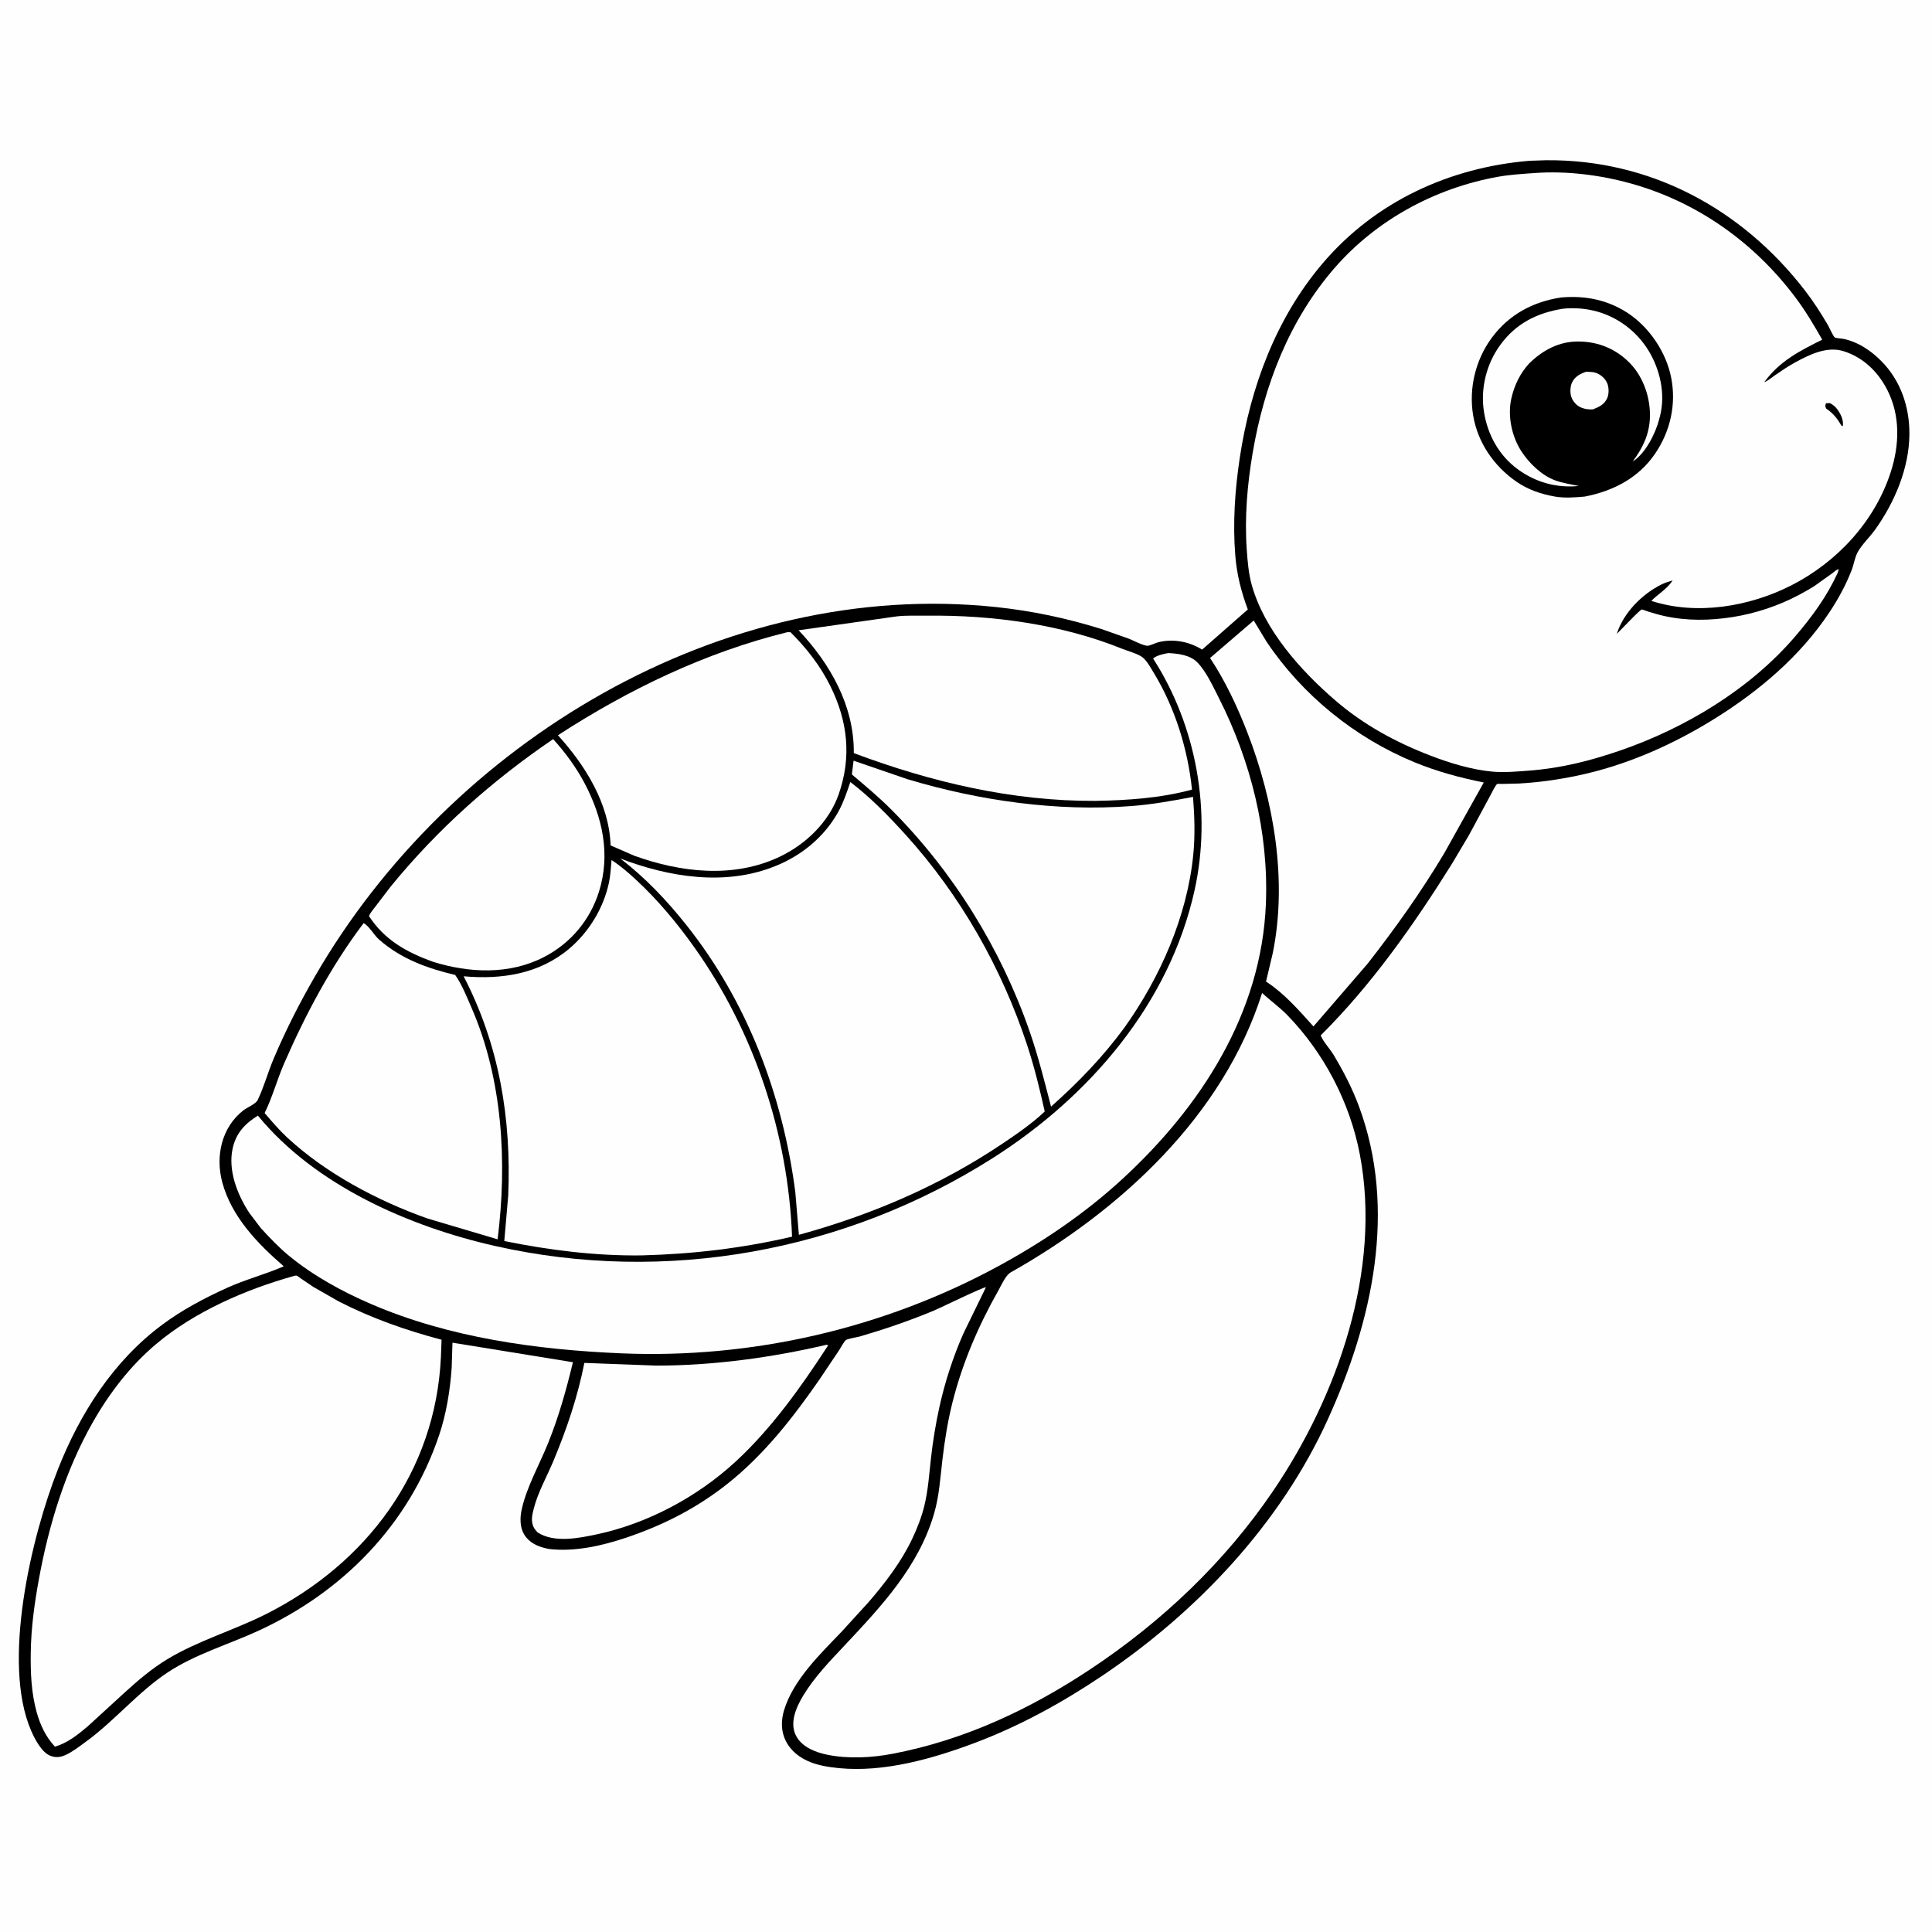 <svg version="1.1" xmlns="http://www.w3.org/2000/svg" style="display: block;" viewBox="0 0 2048 2048" width="1024" height="1024">
<path transform="translate(0,0)" fill="rgb(254,254,254)" d="M -0 -0 L 2048 0 L 2048 2048 L -0 2048 L -0 -0 z"/>
<path transform="translate(0,0)" fill="rgb(0,0,0)" d="M 1621.69 170.426 L 1638.93 169.856 C 1749.51 168.872 1846.71 221.411 1913.55 308.23 C 1922.46 319.81 1930.27 331.962 1937.64 344.562 C 1939.01 346.919 1943.17 356.466 1944.98 357.717 C 1946.15 358.525 1952.69 358.9 1954.5 359.295 C 1969.92 362.663 1982.98 371.493 1994 382.488 C 2014.77 403.207 2024.21 431.271 2024.05 460.206 C 2023.84 496.15 2008.41 532.469 1987.77 561.367 C 1982.09 569.324 1974.03 576.755 1969.29 585.174 C 1966.14 590.779 1965.18 598.397 1962.8 604.477 C 1956.56 620.393 1948.57 635.123 1939.08 649.347 C 1908.39 695.395 1865.44 731.882 1818.86 761.054 C 1773.64 789.375 1723.6 811.553 1671.18 822.408 C 1650.93 826.602 1630.38 829.467 1609.71 830.579 L 1592.55 830.982 C 1591.73 830.993 1587.61 830.775 1587.11 831.042 C 1585.4 831.955 1580.93 841.132 1579.92 843.045 L 1556.96 885.623 L 1539.21 915.52 C 1498.99 979.924 1454.05 1043.83 1400.03 1097.54 C 1402.61 1104.3 1409.72 1111.66 1413.64 1118.18 C 1423.96 1135.34 1433.23 1153.22 1440.26 1172.01 C 1481.43 1282.14 1454.65 1400.75 1407.7 1504.27 C 1357.32 1615.35 1268.93 1708.73 1168.53 1776.3 C 1126.25 1804.75 1081.17 1829.54 1033.41 1847.52 C 989.063 1864.22 937.137 1879.02 889.324 1874.29 C 877.908 1873.16 866.254 1871.37 855.762 1866.52 C 844.393 1861.26 835.177 1852.74 830.995 1840.75 C 827.919 1831.94 828.403 1822.05 831.051 1813.2 C 840.726 1780.84 869.423 1753.38 892.224 1729.59 L 920.465 1698.64 C 938.19 1678.15 955.648 1655.37 967.177 1630.8 C 972.372 1619.73 976.944 1608.12 979.839 1596.23 C 983.883 1579.62 984.981 1562.53 986.882 1545.59 C 988.875 1527.83 991.781 1509.94 995.59 1492.49 C 1001.44 1465.69 1010.09 1438.9 1021.15 1413.78 L 1045.14 1364.51 C 1041.58 1364.49 996.893 1386.43 988.584 1389.86 C 963.454 1400.25 937.781 1409.03 911.687 1416.66 C 908.705 1417.53 898.405 1419.04 896.611 1420.62 C 894.148 1422.79 891.461 1428.33 889.553 1431.19 L 868.889 1462 C 840.85 1502.51 810.005 1542.06 771.166 1572.86 C 738.72 1598.6 703.331 1616.64 664.226 1629.84 C 638.495 1638.53 609.359 1645.18 582.101 1642.01 L 579.398 1641.44 C 569.676 1639.31 560.779 1635.26 555.477 1626.33 C 551.05 1618.88 551.153 1608.78 552.932 1600.53 C 558.14 1576.38 571.897 1552.44 581.119 1529.53 C 592.387 1501.54 600.275 1473.28 607.329 1444.01 L 479.634 1423.3 L 478.797 1449.89 C 477.133 1473.87 473.109 1498.8 465.408 1521.61 C 433.523 1616.05 363.56 1687.5 273.597 1728.82 C 241.985 1743.34 206.888 1753.52 177.776 1772.81 C 146.111 1793.8 121.745 1823.93 91.108 1846.25 C 84.346 1851.17 77.301 1856.75 69.695 1860.27 C 64.152 1862.83 59.047 1863.45 53.285 1861.16 C 44.018 1857.46 36.734 1843.22 32.93 1834.42 C 1.588 1761.93 33.367 1628.54 61.426 1557.45 C 84.807 1498.22 119.9 1443.19 171.437 1404.64 C 192.731 1388.71 216.257 1376.28 240.403 1365.28 C 260.127 1356.29 281.081 1350.93 300.809 1342.36 C 272.969 1318.21 245.473 1289.9 235.601 1253.23 C 228.183 1225.67 234.831 1194.84 258.243 1176.82 C 262.118 1173.84 271.105 1170.29 273.154 1166.07 C 279.738 1152.48 283.898 1136.96 289.816 1122.91 C 302.511 1092.76 317.487 1063.34 333.841 1035.03 C 477.349 786.606 765.222 612.781 1056.09 643.531 C 1094.1 647.549 1130.95 655.38 1167.44 666.759 L 1196.51 676.99 C 1201.64 679.011 1210.99 684.111 1216.15 684.567 C 1218.4 684.766 1225.04 681.502 1227.69 680.831 C 1243.06 676.933 1259.65 679.875 1273.19 687.939 L 1274.29 688.604 L 1322.74 646.062 C 1315.73 627.165 1311.12 609.309 1309.48 589.16 C 1306.69 554.809 1309.03 519.744 1314.14 485.714 C 1325.41 410.721 1352.52 337.269 1402.24 278.943 C 1457.95 213.596 1536.72 177.383 1621.69 170.426 z"/>
<path transform="translate(0,0)" fill="rgb(254,254,254)" d="M 876.243 1425.5 L 877.878 1426.05 L 876.444 1428.3 C 848.677 1470.98 817.494 1514.56 779.966 1549.21 C 739.608 1586.48 686.848 1614.88 633.021 1626.38 C 613.537 1630.55 587.475 1635.83 569.809 1624.4 L 566.942 1621 C 562.247 1614.05 563.845 1606.88 565.769 1599.31 C 570.223 1581.8 579.838 1565.02 586.807 1548.31 C 600.802 1514.74 612.42 1480.46 619.445 1444.74 L 696 1447.61 C 756.166 1447.55 817.691 1439.16 876.243 1425.5 z"/>
<path transform="translate(0,0)" fill="rgb(254,254,254)" d="M 586.329 783.507 C 598.898 797.224 610.977 813.75 619.647 830.189 C 638.669 866.262 647.475 905.664 634.873 945.441 C 625.343 975.522 604.862 999.878 576.783 1014.44 C 540.039 1033.49 497.284 1031.55 458.752 1019.45 C 430.956 1009.37 407.648 996.434 391.142 971.122 C 392.523 967.493 395.72 964.022 398.015 960.901 L 414.052 939.91 C 463.812 878.922 521.366 827.731 586.329 783.507 z"/>
<path transform="translate(0,0)" fill="rgb(254,254,254)" d="M 1328.99 657.771 L 1342.68 680.332 C 1380.65 736.967 1436.28 782.012 1499.22 807.952 C 1523.2 817.836 1547.5 824.375 1572.85 829.488 L 1530.88 904.584 C 1506.59 945.368 1478.96 984.125 1449.75 1021.51 L 1392.32 1088.06 C 1377.56 1071.69 1361.93 1053.66 1343.44 1041.42 L 1342.04 1040.5 L 1349.22 1010.21 C 1364.84 933.085 1350.37 849.006 1322.29 776.528 C 1311.76 749.346 1298.86 721.804 1282.7 697.487 L 1328.99 657.771 z"/>
<path transform="translate(0,0)" fill="rgb(254,254,254)" d="M 385.49 978.5 C 391.384 981.775 396.523 991.349 401.981 996.122 C 425.199 1016.43 452.922 1026.55 482.49 1033.46 C 489.467 1043.28 494.983 1057.09 499.783 1068.12 C 532.977 1144.44 537.696 1232.05 527.491 1313.73 L 452.748 1291.53 C 400.089 1272.75 345.245 1243.8 304.157 1205.54 C 295.612 1197.58 288.117 1188.71 280.511 1179.87 C 288.715 1163.33 293.616 1144.76 301.015 1127.72 C 323.596 1075.73 351.232 1023.73 385.49 978.5 z"/>
<path transform="translate(0,0)" fill="rgb(254,254,254)" d="M 834.698 670.12 L 838 670.181 C 855.048 687.191 869.56 705.706 880.279 727.375 C 898.675 764.564 902.872 802.558 889.037 842 C 878.672 871.547 854.1 895.129 826.168 908.338 C 777.374 931.414 721.444 924.843 672.267 907.075 L 647.264 896.176 C 645.753 851.689 620.442 811.429 591.447 779.384 C 666.277 730.838 747.772 691.519 834.698 670.12 z"/>
<path transform="translate(0,0)" fill="rgb(254,254,254)" d="M 904.813 806.37 L 962.028 826.007 C 1037.85 848.756 1120.1 860.48 1199.23 854.461 C 1221.28 852.785 1242.96 848.886 1264.65 844.74 C 1266.26 865.137 1266.95 885.599 1264.92 906 C 1258.41 971.559 1229.88 1036.11 1191.87 1089.4 C 1168.89 1120.65 1143.09 1147.34 1114.16 1173.06 C 1107.19 1146.34 1100.67 1119.97 1091.62 1093.82 C 1061.16 1005.82 1010.39 923.815 944.557 857.938 C 931.391 844.764 917.238 832.968 903.028 820.955 L 904.813 806.37 z"/>
<path transform="translate(0,0)" fill="rgb(254,254,254)" d="M 950.49 653.41 C 960.85 652.203 972.175 652.744 982.647 652.63 C 1051.82 651.874 1124.78 661.662 1189.24 687.622 C 1195.55 690.163 1206.86 693.121 1211.67 697.234 C 1216.24 701.14 1220.15 708.506 1223.25 713.608 C 1245.64 750.438 1259.12 794.261 1263.58 836.988 C 1230.99 845.962 1194.96 848.419 1161.27 848.96 C 1073.24 849.469 987.062 829.076 905.066 798.334 C 905.589 748.251 880.009 703.5 846.562 668.116 L 950.49 653.41 z"/>
<path transform="translate(0,0)" fill="rgb(254,254,254)" d="M 648.272 911.72 C 657.63 917.73 666.145 925.113 674.298 932.664 C 697.412 954.073 718.144 978.994 736.347 1004.68 C 799.483 1093.76 835.489 1201.82 839.609 1310.92 C 786.429 1323.28 734.505 1329.37 679.945 1330.78 C 631.132 1331.37 582.33 1325.23 534.568 1315.56 L 538.742 1267.25 C 542.119 1185.71 529.272 1107.8 491.476 1034.9 C 531.662 1038.51 571.56 1032.47 603.301 1005.72 C 624.301 988.02 639.721 962.729 645.469 935.811 C 647.141 927.982 647.554 919.691 648.272 911.72 z"/>
<path transform="translate(0,0)" fill="rgb(254,254,254)" d="M 901.393 828.975 C 922.584 845.104 942.195 865.207 960.017 884.891 C 1018.02 948.955 1061.84 1025.95 1088.87 1108.02 C 1096.46 1131.06 1102.17 1154.54 1107.46 1178.2 C 1094.39 1190.77 1077.27 1202.5 1062.25 1212.58 C 995.996 1257.01 923.596 1287.88 846.848 1308.97 L 843.065 1263.72 C 829.765 1161.13 792.319 1061.98 727.634 980.631 C 706.602 954.181 684.224 930.568 657.411 909.953 L 666.707 913.464 C 719.987 932.132 779.627 939.253 832.031 913.542 C 856.105 901.731 876.661 882.898 889.363 859.168 C 894.489 849.591 897.929 839.233 901.393 828.975 z"/>
<path transform="translate(0,0)" fill="rgb(254,254,254)" d="M 311.808 1352.5 C 312.68 1352.41 313.571 1352.03 314.426 1352.23 C 315.461 1352.47 317.565 1354.33 318.608 1355.03 L 332.173 1364.2 L 359.223 1379.65 C 394.195 1397.53 430.174 1410.16 468.068 1420.18 L 467.382 1438.66 C 461.668 1560.04 388.812 1657.14 282.062 1710.98 C 247.885 1728.22 209.812 1739.16 177.155 1758.95 C 160.773 1768.88 146.121 1781.43 131.995 1794.29 L 93.08 1829.92 C 82.324 1838.99 71.893 1847.49 58.239 1851.53 C 48.447 1841.04 42.589 1828.51 38.799 1814.76 C 33.078 1794 32.297 1772.89 32.61 1751.5 C 32.998 1725.08 36.554 1699.58 41.295 1673.63 C 51.719 1616.58 69.293 1559 97.984 1508.36 C 115.69 1477.1 137.873 1448.05 165.45 1424.79 C 206.353 1390.3 260.607 1366.78 311.808 1352.5 z"/>
<path transform="translate(0,0)" fill="rgb(254,254,254)" d="M 1238.45 692.301 C 1248.65 692.751 1261.44 694.293 1269.03 701.964 C 1278.57 711.598 1285.94 727.816 1292.1 739.989 C 1326.06 807.018 1344.95 882.784 1341.89 958.14 C 1337.18 1074.34 1272.86 1173.43 1189.42 1250.12 C 1149.84 1286.5 1104.68 1317.07 1057.48 1342.62 C 935.905 1408.45 796.832 1440.44 658.562 1434.59 C 568.945 1430.79 476.158 1418.05 393.271 1382.29 C 362.747 1369.12 333.024 1352.9 307.157 1331.86 C 295.94 1322.73 286.217 1312.43 276.462 1301.82 L 264.132 1285.53 C 251.551 1266.27 241.488 1240.6 246.64 1217.33 C 250.259 1200.98 259.651 1191.21 273.358 1182.57 C 333.956 1256.49 433.605 1300.23 525.108 1320.86 C 705.762 1361.59 895.879 1326.86 1052.05 1227.81 C 1154.56 1162.79 1239.87 1064.01 1266.41 943.163 C 1284.65 860.119 1268.26 769.386 1222.32 698.043 C 1226.13 694.705 1233.53 693.109 1238.45 692.301 z"/>
<path transform="translate(0,0)" fill="rgb(254,254,254)" d="M 1337.89 1052.58 C 1346.57 1060.76 1356.44 1067.64 1364.76 1076.23 C 1403.61 1116.31 1431 1168.8 1441.46 1223.62 C 1464.79 1345.96 1418.08 1479.5 1349.59 1580.4 C 1298.29 1655.98 1231.64 1719.14 1155.68 1769.54 C 1091.62 1812.04 1022.08 1844.62 946.228 1859.06 C 924.237 1863.33 898.981 1864.6 876.938 1860.09 C 865.03 1857.65 851.463 1852.49 844.804 1841.7 C 835.948 1827.34 843.917 1809.72 851.815 1796.79 C 863.666 1777.38 879.849 1760.69 895.342 1744.19 C 934.509 1702.47 973.901 1660.63 990.259 1604.17 C 995.683 1585.45 996.762 1566.23 999.032 1547 C 1001.39 1527.06 1004.63 1506.73 1009.49 1487.25 C 1020.05 1444.99 1037.19 1405.25 1058.62 1367.41 C 1061.76 1361.86 1065.98 1351.85 1071.55 1348.7 C 1187.61 1283.18 1296.66 1183.02 1337.89 1052.58 z"/>
<path transform="translate(0,0)" fill="rgb(254,254,254)" d="M 1626.81 183.425 C 1660.23 180.931 1696.39 185.502 1728.63 194.462 C 1799.32 214.113 1859.86 257.249 1903.62 315.832 C 1914.16 329.929 1922.96 344.805 1931.63 360.082 C 1907.93 371.816 1886.09 383.015 1870.19 405.157 C 1873.97 403.784 1877.84 400.351 1881.23 398.021 C 1888.13 393.275 1895.01 388.537 1902.35 384.5 C 1917.7 376.07 1936.47 366.693 1954.22 372.257 C 1975.02 378.78 1990.64 393.932 2000.5 413.112 C 2014.62 440.573 2013.54 471.873 2004.18 500.699 C 1987.24 552.891 1947.28 595.903 1898.76 620.577 C 1854.48 643.097 1798.4 652.547 1750.45 636.958 C 1757.77 629.536 1767.45 624.177 1773.07 615.264 C 1769.04 616.465 1764.75 617.765 1760.98 619.661 C 1740.31 630.079 1720.88 649.727 1713.86 671.946 L 1732.39 653.067 C 1733.31 652.158 1739.39 646.158 1740.33 646.094 C 1741.3 646.026 1745.11 647.649 1746.26 648.015 C 1752.03 649.853 1757.87 651.579 1763.79 652.903 C 1787.78 658.272 1812.44 657.935 1836.62 654.113 C 1860.73 650.303 1885.08 642.235 1906.65 630.804 C 1912.52 627.69 1918.37 624.445 1923.93 620.802 L 1942.61 607.453 C 1944.51 606.043 1946.89 603.5 1949.19 603.5 L 1947.92 607.5 C 1936.34 632.589 1920.92 653.661 1903.05 674.54 C 1855.05 730.613 1786.38 771.887 1717.13 795.692 C 1685.5 806.569 1654.65 814.318 1621.22 816.866 C 1608.28 817.852 1594.54 819.126 1581.6 817.919 C 1559.85 815.889 1536.88 808.874 1516.56 801.071 C 1479.5 786.835 1445.35 768.279 1415.16 742.209 C 1378.44 710.491 1340.08 667.621 1326.81 619.706 C 1323.53 607.863 1322.51 595.196 1321.63 582.975 C 1319.19 548.712 1322.14 513.794 1327.89 480 C 1340.11 408.256 1366.56 339.48 1414.76 284.016 C 1458.96 233.151 1521.24 199.457 1587.44 187.479 C 1600.35 185.143 1613.74 184.337 1626.81 183.425 z"/>
<path transform="translate(0,0)" fill="rgb(0,0,0)" d="M 1935.57 427.5 C 1936.93 427.333 1938.37 427.393 1939.74 427.368 C 1942.71 428.879 1944.95 430.475 1947.02 433.133 C 1951.12 438.409 1954.38 444.956 1953.5 451.737 L 1951.91 451.056 C 1947.81 444.086 1943.9 438.834 1937.22 434.116 L 1935.85 433.158 C 1934.62 430.376 1934.7 430.429 1935.57 427.5 z"/>
<path transform="translate(0,0)" fill="rgb(0,0,0)" d="M 1654.71 315.344 C 1680.12 313.107 1703.84 317.675 1725.4 331.777 C 1748.43 346.847 1766.26 373.411 1771.55 400.46 C 1777.05 428.612 1770.67 456.881 1754.76 480.5 C 1737.13 506.665 1710.04 520.541 1679.84 526.397 C 1669.72 527.299 1658.29 528.143 1648.27 526.376 C 1633.44 523.762 1619.8 519.145 1607.32 510.487 C 1583.44 493.922 1566.3 468.984 1561.55 440.08 C 1556.84 411.487 1564.17 381.37 1581.31 358.11 C 1599.47 333.485 1624.87 319.901 1654.71 315.344 z"/>
<path transform="translate(0,0)" fill="rgb(254,254,254)" d="M 1681.42 394.026 L 1682.36 394.087 C 1685.73 394.235 1689.06 394.191 1692.26 395.437 C 1697.36 397.423 1701.87 401.552 1703.89 406.689 C 1705.57 410.964 1705.61 417.585 1703.81 421.788 C 1700.8 428.798 1695.26 431.287 1688.63 433.928 C 1684.39 434.218 1680.4 433.754 1676.42 432.17 C 1671.54 430.227 1667.4 425.783 1665.68 420.813 C 1664.16 416.447 1664.41 409.365 1666.55 405.225 C 1669.84 398.85 1674.93 396.324 1681.42 394.026 z"/>
<path transform="translate(0,0)" fill="rgb(254,254,254)" d="M 1656.5 327.303 C 1667.18 326.117 1678.09 326.782 1688.55 329.126 C 1712.75 334.546 1734.16 350.074 1747.18 371.126 C 1759.72 391.385 1765.69 417.689 1759.66 441.129 L 1759.15 443 L 1758.68 444.902 C 1754.95 459.368 1743.97 481.201 1730.74 489.147 C 1741.28 475.202 1748.37 460.439 1748.99 442.572 C 1749.69 422.244 1742.34 400.146 1728.15 385.357 C 1713.41 370 1694.56 362.151 1673.31 361.999 C 1652.66 361.851 1635.3 371.21 1620.97 385.284 C 1611.3 395.843 1605.37 408.214 1602.16 422.053 C 1597.91 440.345 1602.36 462.205 1612.43 477.951 C 1620.62 490.742 1633.86 503.705 1648.3 509.126 C 1656.35 512.151 1665.17 513.333 1673.56 515.153 C 1650.15 517.506 1628 511.354 1608.99 497.494 C 1588.88 482.826 1576.86 460.719 1573.05 436.438 C 1569.17 411.685 1575.68 385.717 1590.43 365.528 C 1607 342.847 1629.31 331.688 1656.5 327.303 z"/>
</svg>